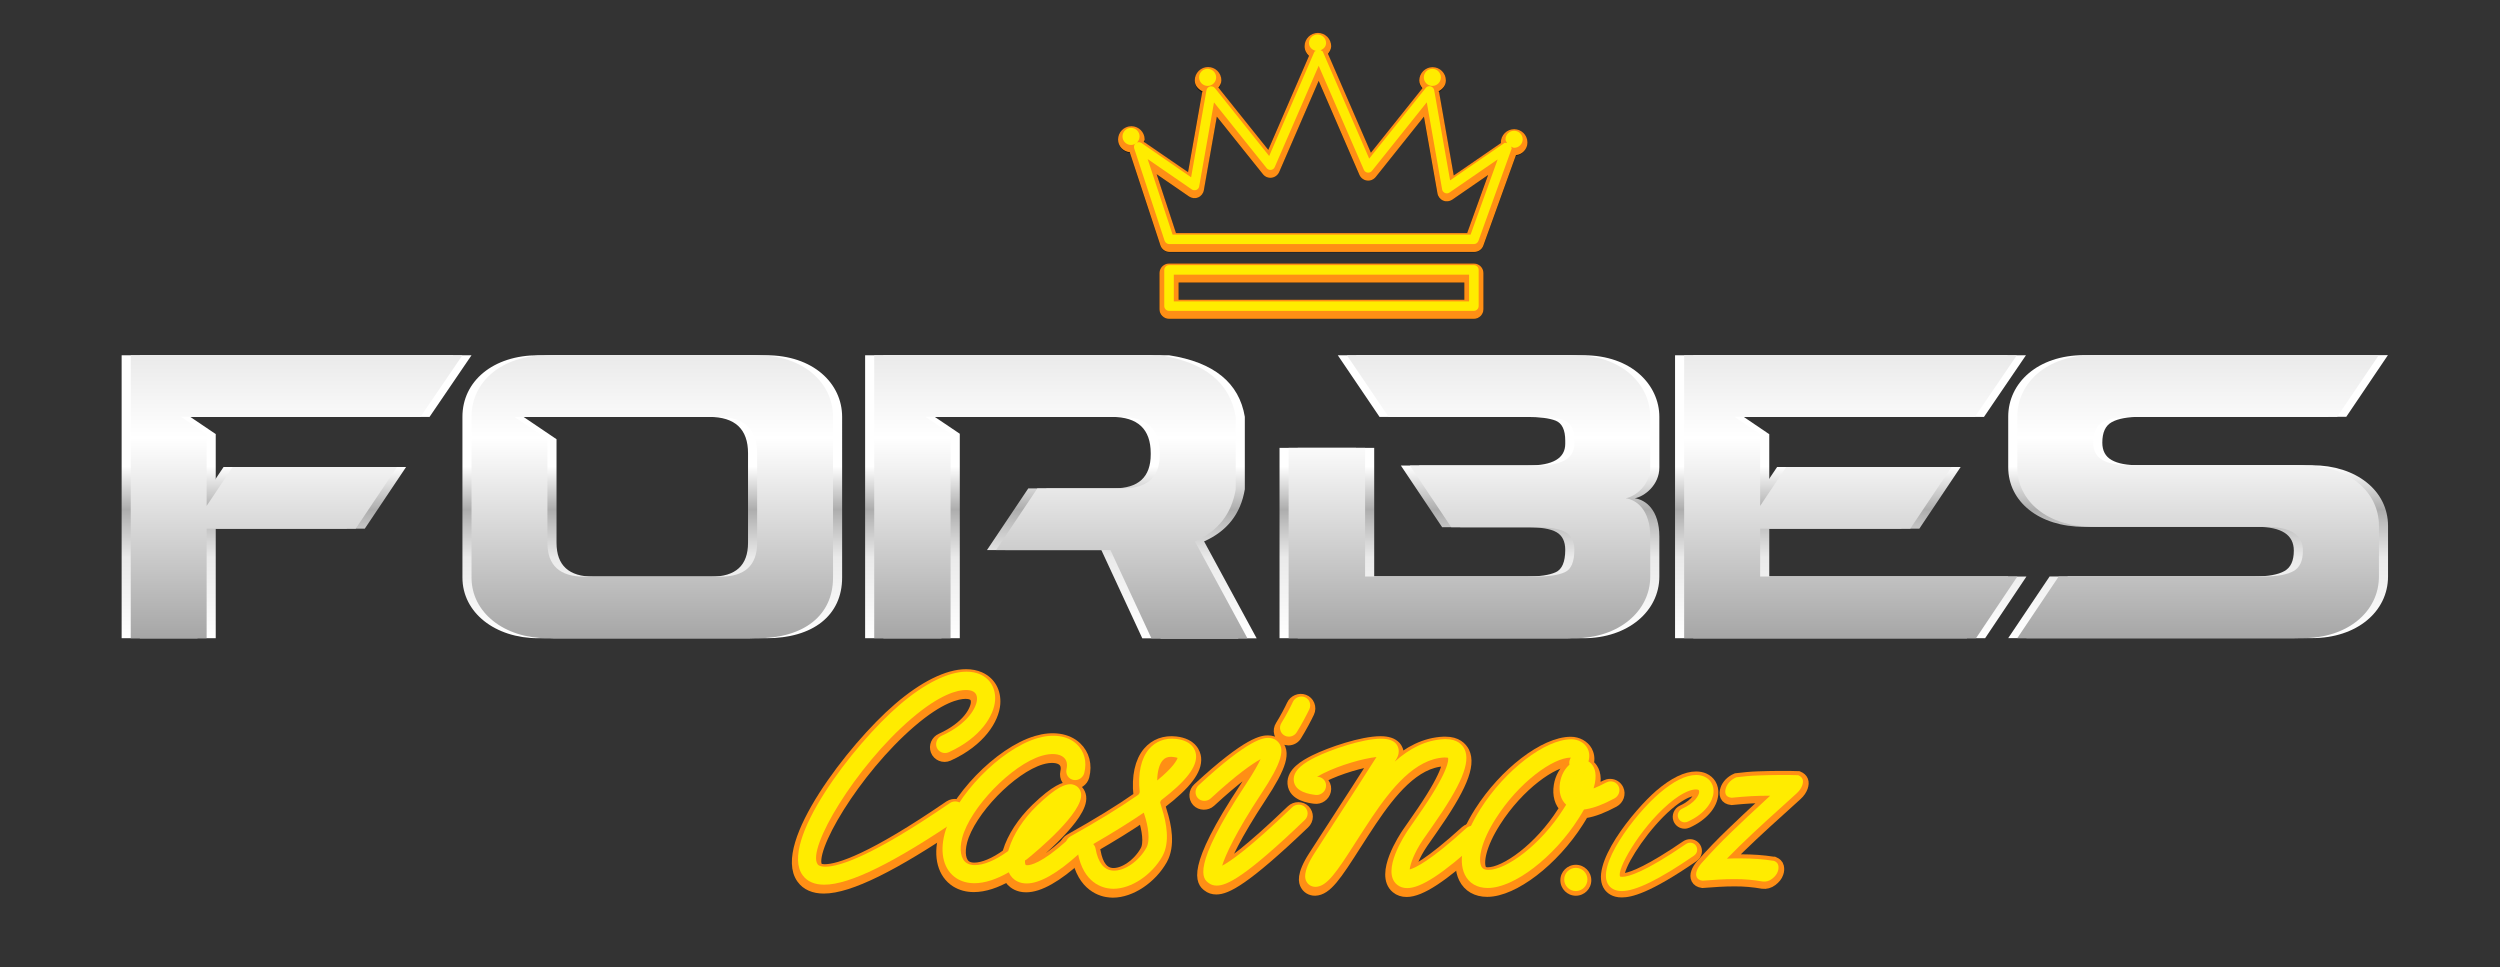 <?xml version="1.0" encoding="UTF-8"?> <svg xmlns="http://www.w3.org/2000/svg" xmlns:xlink="http://www.w3.org/1999/xlink" version="1.1" id="Layer_1" x="0px" y="0px" viewBox="0 0 219.71 85" style="enable-background:new 0 0 219.71 85;" xml:space="preserve"><rect x="0" y="0" width="219.71" height="85" fill="#333333" stroke="none"/> <style type="text/css"> .st0{fill:url(#SVGID_1_);} .st1{fill:url(#SVGID_00000036244344407333053900000017548878602676094892_);} .st2{fill:url(#SVGID_00000121271904667217772090000002456370058494000037_);} .st3{fill:url(#SVGID_00000105421162950692993330000014773819455572349838_);} .st4{fill:url(#SVGID_00000044135993414362527540000014651416699276502935_);} .st5{fill:url(#SVGID_00000036221937317685400140000007544713264360023972_);} .st6{fill:url(#SVGID_00000072262667525528530920000015062378503930702221_);} .st7{fill:url(#SVGID_00000124845998786371419360000002567997342917967007_);} .st8{fill:url(#SVGID_00000115516246065400204570000002339724665843851650_);} .st9{fill:url(#SVGID_00000163756926066336991970000000728347951325416076_);} .st10{fill:url(#SVGID_00000026885809524445112060000013841703476894060448_);} .st11{fill:url(#SVGID_00000038411575385913341470000006782908161757166479_);} .st12{fill:url(#SVGID_00000086684216707616379890000010852587272768703365_);} .st13{fill:url(#SVGID_00000094597165862873805200000004928865987911128720_);} .st14{fill:url(#SVGID_00000018930778433293400470000004970404406374351772_);} .st15{fill:url(#SVGID_00000040556216264494947180000015035046760548659586_);} .st16{fill:url(#SVGID_00000019641781519004700700000015258832300560051094_);} .st17{fill:url(#SVGID_00000057150218402282908300000001828556399355660418_);} .st18{opacity:0.5;} .st19{fill:#FF8F15;} .st20{fill:#FFEC00;} .st21{fill:#FF8F15;stroke:#FF8F15;stroke-miterlimit:10;} .st22{opacity:0.2;} .st23{fill-rule:evenodd;clip-rule:evenodd;fill:#FF8F15;stroke:#FF8F15;stroke-miterlimit:10;} .st24{fill-rule:evenodd;clip-rule:evenodd;fill:#FFEC00;} .st25{fill:#FF8F14;} </style> <g> <g> <g> <linearGradient id="SVGID_1_" gradientUnits="userSpaceOnUse" x1="129.942" y1="56.094" x2="129.942" y2="31.223"> <stop offset="0" style="stop-color:#FFFFFF"></stop> <stop offset="0.285" style="stop-color:#EAEAEA"></stop> <stop offset="0.455" style="stop-color:#ADADAD"></stop> <stop offset="0.607" style="stop-color:#FFFFFF"></stop> <stop offset="1" style="stop-color:#FFFFFF"></stop> </linearGradient> <path class="st0" d="M128.34,46.33l-3.63-5.42h11.2c2.17,0,3.25-0.64,3.25-1.91v-0.27c0-0.95-0.28-1.53-0.84-1.76 c-0.56-0.22-1.42-0.33-2.58-0.33h-12.9l-3.67-5.42h19.99c4.24,0,6.67,2.62,6.67,5.42v4.44c0,1.57-1.33,2.56-2.16,2.71 c0.95,0.13,2.16,1.02,2.16,3.37v3.51c0,3.04-2.76,5.42-6.67,5.42h-25.11V39.36h6.72v11.31h14.97c1.16,0,2.03-0.13,2.58-0.38 c0.56-0.25,0.84-0.91,0.84-1.97c0-0.74-0.26-1.26-0.77-1.55c-0.52-0.3-1.4-0.44-2.65-0.44H128.34z"></path> <linearGradient id="SVGID_00000020374438743427160120000017373721796031197861_" gradientUnits="userSpaceOnUse" x1="128.343" y1="56.094" x2="128.343" y2="31.223"> <stop offset="0" style="stop-color:#FFFFFF"></stop> <stop offset="0.285" style="stop-color:#EAEAEA"></stop> <stop offset="0.455" style="stop-color:#ADADAD"></stop> <stop offset="0.607" style="stop-color:#FFFFFF"></stop> <stop offset="1" style="stop-color:#FFFFFF"></stop> </linearGradient> <path style="fill:url(#SVGID_00000020374438743427160120000017373721796031197861_);" d="M126.74,46.33l-3.63-5.42h11.2 c2.17,0,3.25-0.64,3.25-1.91v-0.27c0-0.95-0.28-1.53-0.84-1.76c-0.56-0.22-1.42-0.33-2.58-0.33h-12.9l-3.67-5.42h19.99 c4.24,0,6.67,2.62,6.67,5.42v4.44c0,1.57-1.33,2.56-2.16,2.71c0.95,0.13,2.16,1.02,2.16,3.37v3.51c0,3.04-2.76,5.42-6.67,5.42 h-25.11V39.36h6.72v11.31h14.97c1.17,0,2.03-0.13,2.58-0.38c0.56-0.25,0.84-0.91,0.84-1.97c0-0.74-0.26-1.26-0.77-1.55 c-0.52-0.3-1.4-0.44-2.65-0.44H126.74z"></path> <linearGradient id="SVGID_00000171703151558665607610000009123258144924482207_" gradientUnits="userSpaceOnUse" x1="129.143" y1="56.094" x2="129.143" y2="31.223"> <stop offset="0" style="stop-color:#A6A6A6"></stop> <stop offset="0.709" style="stop-color:#FFFFFF"></stop> <stop offset="1" style="stop-color:#EAEAEA"></stop> </linearGradient> <path style="fill:url(#SVGID_00000171703151558665607610000009123258144924482207_);" d="M127.54,46.33l-3.63-5.42h11.2 c2.17,0,3.25-0.64,3.25-1.91v-0.27c0-0.95-0.28-1.53-0.84-1.76c-0.56-0.22-1.42-0.33-2.58-0.33h-12.9l-3.67-5.42h19.99 c4.24,0,6.67,2.62,6.67,5.42v4.44c0,1.57-1.33,2.56-2.16,2.71c0.95,0.13,2.16,1.02,2.16,3.37v3.51c0,3.04-2.76,5.42-6.67,5.42 h-25.11V39.36h6.72v11.31h14.97c1.16,0,2.03-0.13,2.58-0.38c0.56-0.25,0.84-0.91,0.84-1.97c0-0.74-0.26-1.26-0.77-1.55 c-0.52-0.3-1.4-0.44-2.65-0.44H127.54z"></path> </g> <g> <linearGradient id="SVGID_00000084531990202241881100000003178819581098869120_" gradientUnits="userSpaceOnUse" x1="163.451" y1="56.094" x2="163.451" y2="31.223"> <stop offset="0" style="stop-color:#FFFFFF"></stop> <stop offset="0.285" style="stop-color:#EAEAEA"></stop> <stop offset="0.455" style="stop-color:#ADADAD"></stop> <stop offset="0.607" style="stop-color:#FFFFFF"></stop> <stop offset="1" style="stop-color:#FFFFFF"></stop> </linearGradient> <polygon style="fill:url(#SVGID_00000084531990202241881100000003178819581098869120_);" points="155.49,50.67 155.49,46.46 168.68,46.46 172.31,41.04 157.78,41.04 155.49,44.46 155.49,38.16 153.23,36.63 155.49,36.64 155.49,36.64 174.36,36.64 178.05,31.22 148.81,31.22 148.81,56.09 174.46,56.09 178.09,50.67 "></polygon> <linearGradient id="SVGID_00000119804529768369289210000015324134400557275288_" gradientUnits="userSpaceOnUse" x1="161.851" y1="56.094" x2="161.851" y2="31.223"> <stop offset="0" style="stop-color:#FFFFFF"></stop> <stop offset="0.285" style="stop-color:#EAEAEA"></stop> <stop offset="0.455" style="stop-color:#ADADAD"></stop> <stop offset="0.607" style="stop-color:#FFFFFF"></stop> <stop offset="1" style="stop-color:#FFFFFF"></stop> </linearGradient> <polygon style="fill:url(#SVGID_00000119804529768369289210000015324134400557275288_);" points="153.89,50.67 153.89,46.46 167.08,46.46 170.71,41.04 156.18,41.04 153.89,44.46 153.89,38.16 151.63,36.63 153.89,36.64 153.89,36.64 172.76,36.64 176.45,31.22 147.21,31.22 147.21,56.09 172.86,56.09 176.49,50.67 "></polygon> <linearGradient id="SVGID_00000096764505763855346100000003228555885365614243_" gradientUnits="userSpaceOnUse" x1="162.651" y1="56.094" x2="162.651" y2="31.223"> <stop offset="0" style="stop-color:#A6A6A6"></stop> <stop offset="0.709" style="stop-color:#FFFFFF"></stop> <stop offset="1" style="stop-color:#EAEAEA"></stop> </linearGradient> <polygon style="fill:url(#SVGID_00000096764505763855346100000003228555885365614243_);" points="154.69,50.67 154.69,46.46 167.88,46.46 171.51,41.04 156.98,41.04 154.69,44.46 154.69,38.16 152.43,36.63 154.69,36.64 154.69,36.64 173.56,36.64 177.25,31.22 148.01,31.22 148.01,56.09 173.66,56.09 177.29,50.67 "></polygon> </g> <g> <linearGradient id="SVGID_00000126325929622563677570000004731948773324618375_" gradientUnits="userSpaceOnUse" x1="26.862" y1="56.094" x2="26.862" y2="31.223"> <stop offset="0" style="stop-color:#FFFFFF"></stop> <stop offset="0.285" style="stop-color:#EAEAEA"></stop> <stop offset="0.455" style="stop-color:#ADADAD"></stop> <stop offset="0.607" style="stop-color:#FFFFFF"></stop> <stop offset="1" style="stop-color:#FFFFFF"></stop> </linearGradient> <polygon style="fill:url(#SVGID_00000126325929622563677570000004731948773324618375_);" points="41.44,31.22 12.29,31.22 12.29,56.09 18.96,56.09 18.96,46.46 32.06,46.46 35.69,41.04 21.25,41.04 18.96,44.46 18.96,38.15 16.71,36.63 18.96,36.64 18.96,36.64 37.75,36.64 "></polygon> <linearGradient id="SVGID_00000137835254379070881110000010611559572593774516_" gradientUnits="userSpaceOnUse" x1="25.262" y1="56.094" x2="25.262" y2="31.223"> <stop offset="0" style="stop-color:#FFFFFF"></stop> <stop offset="0.285" style="stop-color:#EAEAEA"></stop> <stop offset="0.455" style="stop-color:#ADADAD"></stop> <stop offset="0.607" style="stop-color:#FFFFFF"></stop> <stop offset="1" style="stop-color:#FFFFFF"></stop> </linearGradient> <polygon style="fill:url(#SVGID_00000137835254379070881110000010611559572593774516_);" points="39.84,31.22 10.69,31.22 10.69,56.09 17.36,56.09 17.36,46.46 30.46,46.46 34.09,41.04 19.65,41.04 17.36,44.46 17.36,38.15 15.11,36.63 17.36,36.64 17.36,36.64 36.15,36.64 "></polygon> <linearGradient id="SVGID_00000051363770110401493050000010823743022872816768_" gradientUnits="userSpaceOnUse" x1="26.062" y1="56.094" x2="26.062" y2="31.223"> <stop offset="0" style="stop-color:#A6A6A6"></stop> <stop offset="0.709" style="stop-color:#FFFFFF"></stop> <stop offset="1" style="stop-color:#EAEAEA"></stop> </linearGradient> <polygon style="fill:url(#SVGID_00000051363770110401493050000010823743022872816768_);" points="40.64,31.22 11.49,31.22 11.49,56.09 18.16,56.09 18.16,46.46 31.26,46.46 34.89,41.04 20.45,41.04 18.16,44.46 18.16,38.15 15.91,36.63 18.16,36.64 18.16,36.64 36.95,36.64 "></polygon> </g> <g> <linearGradient id="SVGID_00000019640909637041489190000005579639547162114742_" gradientUnits="userSpaceOnUse" x1="193.978" y1="56.089" x2="193.978" y2="31.217"> <stop offset="0" style="stop-color:#FFFFFF"></stop> <stop offset="0.285" style="stop-color:#EAEAEA"></stop> <stop offset="0.455" style="stop-color:#ADADAD"></stop> <stop offset="0.607" style="stop-color:#FFFFFF"></stop> <stop offset="1" style="stop-color:#FFFFFF"></stop> </linearGradient> <path style="fill:url(#SVGID_00000019640909637041489190000005579639547162114742_);" d="M206.2,36.63h-18.02 c-1.17,0-2.03,0.16-2.59,0.47c-0.56,0.31-0.83,0.91-0.83,1.8c0,0.71,0.27,1.22,0.82,1.53c0.54,0.31,1.35,0.46,2.44,0.46h15.18 c3.87,0,6.67,2.23,6.67,5.33v4.44c0,3.11-2.77,5.42-6.67,5.42h-25.11l3.64-5.42h18.05c1.17,0,2.03-0.16,2.58-0.47 c0.56-0.31,0.83-0.91,0.83-1.8c0-1.39-1.08-2.09-3.25-2.09h-15.18c-3.95,0-6.67-2.2-6.67-5.24v-4.44c0-2.98,2.6-5.41,6.67-5.41 h25.1L206.2,36.63z"></path> <linearGradient id="SVGID_00000063628792382990825190000017562060112292688028_" gradientUnits="userSpaceOnUse" x1="192.379" y1="56.089" x2="192.379" y2="31.217"> <stop offset="0" style="stop-color:#FFFFFF"></stop> <stop offset="0.285" style="stop-color:#EAEAEA"></stop> <stop offset="0.455" style="stop-color:#ADADAD"></stop> <stop offset="0.607" style="stop-color:#FFFFFF"></stop> <stop offset="1" style="stop-color:#FFFFFF"></stop> </linearGradient> <path style="fill:url(#SVGID_00000063628792382990825190000017562060112292688028_);" d="M204.6,36.63h-18.02 c-1.16,0-2.03,0.16-2.59,0.47c-0.56,0.31-0.83,0.91-0.83,1.8c0,0.71,0.27,1.22,0.82,1.53c0.54,0.31,1.35,0.46,2.44,0.46h15.18 c3.87,0,6.67,2.23,6.67,5.33v4.44c0,3.11-2.77,5.42-6.67,5.42h-25.11l3.64-5.42h18.05c1.16,0,2.03-0.16,2.58-0.47 c0.56-0.31,0.83-0.91,0.83-1.8c0-1.39-1.08-2.09-3.25-2.09h-15.18c-3.95,0-6.67-2.2-6.67-5.24v-4.44c0-2.98,2.6-5.41,6.67-5.41 h25.11L204.6,36.63z"></path> <linearGradient id="SVGID_00000009556656132442986260000006345577957649057683_" gradientUnits="userSpaceOnUse" x1="193.178" y1="56.089" x2="193.178" y2="31.217"> <stop offset="0" style="stop-color:#A6A6A6"></stop> <stop offset="0.709" style="stop-color:#FFFFFF"></stop> <stop offset="1" style="stop-color:#EAEAEA"></stop> </linearGradient> <path style="fill:url(#SVGID_00000009556656132442986260000006345577957649057683_);" d="M205.4,36.63h-18.02 c-1.16,0-2.03,0.16-2.59,0.47c-0.56,0.31-0.83,0.91-0.83,1.8c0,0.71,0.27,1.22,0.82,1.53c0.54,0.31,1.35,0.46,2.44,0.46h15.18 c3.87,0,6.67,2.23,6.67,5.33v4.44c0,3.11-2.77,5.42-6.67,5.42h-25.11l3.64-5.42h18.05c1.16,0,2.03-0.16,2.58-0.47 c0.56-0.31,0.83-0.91,0.83-1.8c0-1.39-1.09-2.09-3.25-2.09h-15.18c-3.95,0-6.67-2.2-6.67-5.24v-4.44c0-2.98,2.6-5.41,6.67-5.41 h25.1L205.4,36.63z"></path> </g> <g> <linearGradient id="SVGID_00000047035218959718524320000013318537150499730062_" gradientUnits="userSpaceOnUse" x1="58.123" y1="56.094" x2="58.123" y2="31.223"> <stop offset="0" style="stop-color:#FFFFFF"></stop> <stop offset="0.285" style="stop-color:#EAEAEA"></stop> <stop offset="0.455" style="stop-color:#ADADAD"></stop> <stop offset="0.607" style="stop-color:#FFFFFF"></stop> <stop offset="1" style="stop-color:#FFFFFF"></stop> </linearGradient> <path style="fill:url(#SVGID_00000047035218959718524320000013318537150499730062_);" d="M67.34,31.22H48.91 c-3.98,0-6.67,2.28-6.67,5.41v14.13c0,3.08,2.87,5.33,6.67,5.33h18.43c4.1,0,6.67-1.99,6.67-5.33V36.64 C74.01,33.67,71.44,31.22,67.34,31.22z M67.34,47.7c0,1.99-1.08,2.98-3.25,2.98H52.16c-2.17,0-3.25-0.99-3.25-2.98v-9.1 l-2.9-1.96l3.29,0.01c0.09,0,0.17-0.01,0.28-0.01h14.34c2.28,0,3.42,1.07,3.42,3.2V47.7z"></path> <linearGradient id="SVGID_00000046303241101899056020000017446067736475504818_" gradientUnits="userSpaceOnUse" x1="56.524" y1="56.094" x2="56.524" y2="31.223"> <stop offset="0" style="stop-color:#FFFFFF"></stop> <stop offset="0.285" style="stop-color:#EAEAEA"></stop> <stop offset="0.455" style="stop-color:#ADADAD"></stop> <stop offset="0.607" style="stop-color:#FFFFFF"></stop> <stop offset="1" style="stop-color:#FFFFFF"></stop> </linearGradient> <path style="fill:url(#SVGID_00000046303241101899056020000017446067736475504818_);" d="M65.74,31.22H47.31 c-3.98,0-6.67,2.28-6.67,5.41v14.13c0,3.08,2.87,5.33,6.67,5.33h18.43c4.1,0,6.67-1.99,6.67-5.33V36.64 C72.41,33.67,69.84,31.22,65.74,31.22z M65.74,47.7c0,1.99-1.08,2.98-3.25,2.98H50.56c-2.17,0-3.25-0.99-3.25-2.98v-9.1 l-2.9-1.96l3.29,0.01c0.09,0,0.17-0.01,0.28-0.01h14.34c2.28,0,3.42,1.07,3.42,3.2V47.7z"></path> <linearGradient id="SVGID_00000002365455078445681000000011216163473849254578_" gradientUnits="userSpaceOnUse" x1="57.324" y1="56.094" x2="57.324" y2="31.223"> <stop offset="0" style="stop-color:#A6A6A6"></stop> <stop offset="0.709" style="stop-color:#FFFFFF"></stop> <stop offset="1" style="stop-color:#EAEAEA"></stop> </linearGradient> <path style="fill:url(#SVGID_00000002365455078445681000000011216163473849254578_);" d="M66.54,31.22H48.11 c-3.97,0-6.67,2.28-6.67,5.41v14.13c0,3.08,2.87,5.33,6.67,5.33h18.43c4.1,0,6.67-1.99,6.67-5.33V36.64 C73.21,33.67,70.64,31.22,66.54,31.22z M66.54,47.7c0,1.99-1.08,2.98-3.25,2.98H51.36c-2.17,0-3.25-0.99-3.25-2.98v-9.1 l-2.9-1.96l3.29,0.01c0.09,0,0.17-0.01,0.28-0.01h14.34c2.28,0,3.42,1.07,3.42,3.2V47.7z"></path> </g> <g> <linearGradient id="SVGID_00000158730778514656896950000016809574500164695694_" gradientUnits="userSpaceOnUse" x1="94.032" y1="56.089" x2="94.032" y2="31.217"> <stop offset="0" style="stop-color:#FFFFFF"></stop> <stop offset="0.285" style="stop-color:#EAEAEA"></stop> <stop offset="0.455" style="stop-color:#ADADAD"></stop> <stop offset="0.607" style="stop-color:#FFFFFF"></stop> <stop offset="1" style="stop-color:#FFFFFF"></stop> </linearGradient> <path style="fill:url(#SVGID_00000158730778514656896950000016809574500164695694_);" d="M109.4,43v-6.37 c-0.5-2.99-2.72-4.8-6.67-5.41H77.63v24.87h6.72V38.12l-2.21-1.49l2.21,0.01v0h14.97c2.28,0,3.42,1.07,3.42,3.2v0.1 c0,1.99-1.08,2.98-3.25,2.98h-7.51l-3.63,5.42h10.05l3.6,7.76h8.44l-4.62-8.52C107.84,46.68,109.04,45.16,109.4,43z"></path> <linearGradient id="SVGID_00000166655115154873232620000006297693877967295122_" gradientUnits="userSpaceOnUse" x1="92.432" y1="56.089" x2="92.432" y2="31.217"> <stop offset="0" style="stop-color:#FFFFFF"></stop> <stop offset="0.285" style="stop-color:#EAEAEA"></stop> <stop offset="0.455" style="stop-color:#ADADAD"></stop> <stop offset="0.607" style="stop-color:#FFFFFF"></stop> <stop offset="1" style="stop-color:#FFFFFF"></stop> </linearGradient> <path style="fill:url(#SVGID_00000166655115154873232620000006297693877967295122_);" d="M107.8,43v-6.37 c-0.5-2.99-2.72-4.8-6.67-5.41h-25.1v24.87h6.71V38.12l-2.21-1.49l2.21,0.01v0h14.97c2.28,0,3.42,1.07,3.42,3.2v0.1 c0,1.99-1.08,2.98-3.25,2.98h-7.51l-3.63,5.42h10.05l3.6,7.76h8.44l-4.62-8.52C106.24,46.68,107.44,45.16,107.8,43z"></path> <linearGradient id="SVGID_00000048494837474007212130000014697560284059984794_" gradientUnits="userSpaceOnUse" x1="93.232" y1="56.089" x2="93.232" y2="31.217"> <stop offset="0" style="stop-color:#A6A6A6"></stop> <stop offset="0.709" style="stop-color:#FFFFFF"></stop> <stop offset="1" style="stop-color:#EAEAEA"></stop> </linearGradient> <path style="fill:url(#SVGID_00000048494837474007212130000014697560284059984794_);" d="M108.6,43v-6.37 c-0.5-2.99-2.72-4.8-6.67-5.41h-25.1v24.87h6.71V38.12l-2.21-1.49l2.21,0.01v0h14.97c2.28,0,3.42,1.07,3.42,3.2v0.1 c0,1.99-1.08,2.98-3.25,2.98h-7.51l-3.63,5.42h10.05l3.6,7.76h8.44l-4.62-8.52C107.04,46.68,108.24,45.16,108.6,43z"></path> </g> </g> <g id="_x39__1_"> <g> <path class="st18" d="M128.69,26.34h-25.11v-1.51h25.11V26.34z M129.53,23.16h-26.79c-0.46,0-0.84,0.38-0.84,0.84v3.18 c0,0.46,0.38,0.84,0.84,0.84h26.79c0.46,0,0.84-0.38,0.84-0.84V24C130.37,23.54,130,23.16,129.53,23.16z M134.24,12.52 c0-0.65-0.53-1.17-1.17-1.17s-1.17,0.53-1.17,1.17c0,0.02,0,0.03,0,0.05l-4.15,2.86l-1.28-7.29c0-0.01-0.01-0.03-0.01-0.04 c0.36-0.2,0.6-0.58,0.6-1.02c0-0.65-0.53-1.17-1.17-1.17s-1.17,0.53-1.17,1.17c0,0.27,0.1,0.52,0.25,0.72l-4.5,5.63l-3.75-8.64 c0.16-0.2,0.26-0.45,0.26-0.72c0-0.65-0.53-1.17-1.17-1.17c-0.65,0-1.17,0.53-1.17,1.17c0,0.34,0.15,0.65,0.39,0.87l-3.58,8.25 l-4.34-5.42c0,0,0,0,0,0c0.14-0.19,0.22-0.43,0.22-0.68c0-0.65-0.53-1.17-1.17-1.17s-1.17,0.53-1.17,1.17 c0,0.46,0.27,0.85,0.65,1.05c0,0,0,0.01,0,0.01l-1.24,7.01l-3.83-2.63c0,0,0,0,0,0c0.02-0.08,0.03-0.16,0.03-0.24 c0-0.65-0.53-1.17-1.17-1.17c-0.65,0-1.17,0.53-1.17,1.17c0,0.6,0.46,1.1,1.04,1.16c0,0.01,0.01,0.02,0.01,0.04l2.67,8.11 c0.11,0.34,0.43,0.58,0.8,0.58h26.79c0.35,0,0.67-0.22,0.79-0.55l2.85-7.92C133.77,13.63,134.24,13.13,134.24,12.52z M128.94,20.48h-25.6l-1.7-5.17l2.85,1.96c0.24,0.16,0.54,0.19,0.8,0.08c0.26-0.11,0.45-0.35,0.5-0.63l1.14-6.47l4.05,5.06 c0.18,0.23,0.48,0.35,0.77,0.31c0.29-0.04,0.54-0.23,0.66-0.5l3.47-8.01l3.58,8.26c0.12,0.27,0.37,0.46,0.66,0.5 c0.29,0.04,0.58-0.08,0.77-0.31l4.24-5.31l1.19,6.75c0.05,0.28,0.24,0.52,0.5,0.63c0.26,0.11,0.56,0.08,0.8-0.08l3.15-2.17 L128.94,20.48z"></path> </g> <g> <path class="st19" d="M134.24,12.52c0-0.65-0.53-1.17-1.17-1.17c-0.65,0-1.17,0.53-1.17,1.17c0,0.02,0.02,0.02,0.02,0.04 l-4.16,2.86l-1.28-7.29c-0.01-0.04-0.04-0.07-0.05-0.11c0.36-0.2,0.64-0.51,0.64-0.95c0-0.65-0.53-1.17-1.17-1.17 s-1.17,0.53-1.17,1.17c0,0.27,0.13,0.48,0.28,0.68c0,0,0,0,0,0l-4.53,5.67l-3.77-8.69c0.15-0.2,0.28-0.41,0.28-0.67 c0-0.65-0.53-1.17-1.17-1.17c-0.65,0-1.17,0.53-1.17,1.17c0,0.34,0.16,0.64,0.39,0.85l-3.58,8.26l-4.34-5.42 c-0.01-0.02-0.04-0.02-0.05-0.04c0.14-0.19,0.27-0.39,0.27-0.65c0-0.65-0.53-1.17-1.17-1.17c-0.65,0-1.17,0.53-1.17,1.17 c0,0.46,0.31,0.78,0.69,0.97c-0.01,0.03-0.04,0.05-0.04,0.09l-1.24,7.01l-3.83-2.63c-0.02-0.01-0.05-0.01-0.07-0.02 c0.02-0.08,0.09-0.14,0.09-0.22c0-0.65-0.53-1.17-1.17-1.17c-0.65,0-1.17,0.53-1.17,1.17c0,0.6,0.47,1.06,1.05,1.12 c0.01,0.02-0.01,0.05,0,0.07l2.67,8.11c0.11,0.34,0.44,0.58,0.8,0.58h26.79c0.35,0,0.67-0.22,0.79-0.55l2.87-7.96 C133.77,13.58,134.24,13.12,134.24,12.52z M128.94,20.48h-25.59l-1.7-5.17l2.85,1.96c0.24,0.16,0.54,0.19,0.8,0.08 c0.26-0.11,0.45-0.35,0.5-0.63l1.14-6.47l4.05,5.06c0.18,0.23,0.47,0.35,0.77,0.31c0.29-0.04,0.54-0.23,0.66-0.5l3.47-8.01 l3.58,8.26c0.12,0.27,0.37,0.46,0.66,0.5c0.29,0.04,0.58-0.08,0.77-0.31l4.24-5.31l1.19,6.75c0.05,0.28,0.24,0.52,0.5,0.63 c0.26,0.11,0.56,0.08,0.8-0.08l3.15-2.17L128.94,20.48z M129.53,23.16h-26.79c-0.46,0-0.84,0.38-0.84,0.84v3.18 c0,0.46,0.38,0.84,0.84,0.84h26.79c0.46,0,0.84-0.38,0.84-0.84V24C130.37,23.54,130,23.16,129.53,23.16z M128.69,26.34h-25.11 v-1.51h25.11V26.34z"></path> <path class="st20" d="M125.13,6.8c0-0.42,0.34-0.75,0.75-0.75c0.42,0,0.75,0.34,0.75,0.75c0,0.42-0.34,0.75-0.75,0.75 C125.47,7.55,125.13,7.21,125.13,6.8z M106.13,7.55c0.42,0,0.75-0.34,0.75-0.75c0-0.42-0.34-0.75-0.75-0.75 c-0.42,0-0.75,0.34-0.75,0.75C105.38,7.21,105.72,7.55,106.13,7.55z M133.82,12.24c0,0.42-0.34,0.75-0.75,0.75 c-0.11,0-0.18-0.07-0.27-0.11c0.01,0.07,0.08,0.12,0.05,0.18l-2.92,8.11c-0.06,0.17-0.22,0.28-0.39,0.28h-26.79 c-0.18,0-0.34-0.12-0.4-0.29l-2.67-8.11c-0.06-0.17,0-0.36,0.15-0.47s0.34-0.11,0.49-0.01l4.36,3.01l1.35-7.65 c0.03-0.16,0.15-0.29,0.31-0.33c0.16-0.04,0.33,0.02,0.43,0.14l4.77,5.97l3.97-9.15c0.02-0.05,0.09-0.05,0.13-0.09 c-0.33-0.08-0.6-0.33-0.6-0.69c0-0.42,0.34-0.75,0.75-0.75c0.42,0,0.75,0.34,0.75,0.75c0,0.31-0.21,0.52-0.48,0.64 c0.07,0.04,0.17,0.05,0.2,0.13l4.07,9.39l4.97-6.21c0.1-0.13,0.27-0.19,0.43-0.14c0.16,0.04,0.28,0.17,0.31,0.33l1.4,7.93 l4.77-3.28c0.07-0.05,0.15,0.01,0.24,0.01c-0.06-0.11-0.14-0.21-0.14-0.34c0-0.42,0.34-0.75,0.75-0.75 C133.48,11.49,133.82,11.83,133.82,12.24z M131.62,14.01l-4.23,2.91c-0.12,0.08-0.27,0.1-0.4,0.04 c-0.13-0.06-0.23-0.17-0.25-0.31l-1.35-7.66l-4.82,6.03c-0.09,0.11-0.24,0.17-0.38,0.15c-0.15-0.02-0.27-0.11-0.33-0.25 l-3.97-9.14l-3.86,8.9c-0.06,0.14-0.18,0.23-0.33,0.25c-0.14,0.02-0.29-0.04-0.38-0.15l-4.63-5.78l-1.3,7.38 c-0.02,0.14-0.12,0.26-0.25,0.31c-0.13,0.05-0.28,0.04-0.4-0.04l-3.88-2.67l2.19,6.64h26.19L131.62,14.01z M100.15,11.99 c0-0.42-0.34-0.75-0.75-0.75c-0.42,0-0.75,0.34-0.75,0.75c0,0.42,0.34,0.75,0.75,0.75C99.81,12.74,100.15,12.4,100.15,11.99z M129.95,23.72v3.18c0,0.23-0.19,0.42-0.42,0.42h-26.79c-0.23,0-0.42-0.19-0.42-0.42v-3.18c0-0.23,0.19-0.42,0.42-0.42h26.79 C129.77,23.3,129.95,23.49,129.95,23.72z M129.11,24.14h-25.95v2.35h25.95V24.14z"></path> </g> </g> </g> <g> <g> <g> <g> <g> <path class="st21" d="M97.8,78.39c-0.07,0-0.15,0-0.22-0.01c-0.71-0.05-2.41-0.46-2.91-3.16c-0.37,0.14-0.81-0.03-0.98-0.38 c-0.19-0.38-0.03-0.85,0.35-1.06c2.41-1.35,4.4-2.57,5.94-3.65c0.07-0.05,0.14-0.2,0.13-0.27c-0.17-1.6,0.12-2.93,0.82-3.75 c0.59-0.69,1.43-1,2.4-0.89c1.44,0.17,1.69,1.03,1.73,1.39c0.11,1.04-0.85,2.3-3.04,3.98c-0.06,0.05-0.11,0.17-0.11,0.22 c0.05,0.18,0.1,0.36,0.16,0.55c0.39,1.22,0.72,2.93,0.04,4.16C101.18,77.18,99.37,78.39,97.8,78.39z M96.03,74.45 c0.1,0.11,0.17,0.24,0.2,0.39c0.22,1.23,0.73,1.88,1.51,1.94c1.01,0.08,2.3-0.82,2.96-2.01c0.36-0.65,0.15-1.92-0.17-2.89 c-0.02-0.06-0.04-0.13-0.06-0.19C99.24,72.54,97.75,73.46,96.03,74.45z M102.88,66.78c-0.33,0-0.57,0.1-0.76,0.33 c-0.29,0.34-0.46,0.98-0.47,1.75c1.44-1.18,1.73-1.79,1.79-1.98c-0.06-0.03-0.18-0.06-0.36-0.08 C103.02,66.79,102.95,66.78,102.88,66.78z"></path> </g> </g> </g> </g> <g> <g> <g> <g> <path class="st21" d="M85.59,77.9c-0.59,0-1.11-0.14-1.56-0.42c-1.12-0.71-1.52-2.18-1.06-3.93c0.86-3.27,4.88-7.43,8.13-8.39 c1.4-0.42,2.69-0.23,3.48,0.52c0.67,0.63,0.91,1.55,0.66,2.53c-0.1,0.4-0.5,0.68-0.91,0.62c-0.22-0.03-0.42-0.15-0.54-0.33 c-0.12-0.18-0.16-0.41-0.11-0.63c0.1-0.42,0.02-0.78-0.23-1.01c-0.37-0.35-1.11-0.41-1.95-0.16c-2.63,0.78-6.29,4.56-6.99,7.22 c-0.27,1.04-0.12,1.88,0.4,2.21c0.19,0.12,0.43,0.18,0.72,0.18c0.77,0,1.79-0.42,2.87-1.2c0.02-0.01,0.03-0.02,0.05-0.03 c0.02-0.05,0.04-0.12,0.07-0.21c0.38-1.26,1.27-2.63,2.46-3.78c1.76-1.7,2.52-1.89,2.93-1.89c0.1,0,0.19,0.01,0.27,0.04 c0.37,0.1,0.63,0.4,0.68,0.79c0.22,1.64-3.93,5.09-4.76,5.76c-0.05,0.04-0.11,0.08-0.17,0.11c-0.01,0.23,0.03,0.36,0.07,0.4 c0,0,0.03,0.02,0.14,0.02c0.25,0,1.25-0.16,3.47-2.16c0.32-0.29,0.85-0.27,1.13,0.04c0.29,0.32,0.25,0.83-0.08,1.13 c-1.9,1.72-3.44,2.59-4.58,2.59c-0.66,0-1.05-0.28-1.27-0.51c-0.13-0.14-0.23-0.29-0.31-0.47 C87.53,77.56,86.49,77.9,85.59,77.9z"></path> </g> </g> </g> </g> <g> <g> <g> <g> <path class="st21" d="M72.4,78.03c-0.86,0-1.5-0.28-1.9-0.83c-2.1-2.87,4.39-11.43,8.49-14.95c2.21-1.9,4.31-2.94,5.91-2.94 c0.44,0,0.84,0.08,1.19,0.23c0.91,0.4,1.4,1.26,1.32,2.32c-0.1,1.28-1.23,3.24-4.07,4.53c-0.42,0.19-0.91-0.02-1.06-0.43 c-0.15-0.4,0.05-0.85,0.44-1.02c2.33-1.06,3.04-2.48,3.1-3.15c0.03-0.38-0.1-0.64-0.4-0.77c-0.08-0.04-0.27-0.1-0.57-0.1 c-0.7,0-2.25,0.33-4.82,2.54c-4.89,4.2-9.2,11.42-8.21,12.78c0.13,0.18,0.48,0.21,0.67,0.21c1.27,0,4.2-0.97,10.96-5.6 c0.37-0.25,0.89-0.15,1.12,0.21c0.23,0.36,0.12,0.85-0.24,1.1C78.52,76.1,74.62,78.03,72.4,78.03z"></path> </g> </g> </g> </g> <g> <g> <g> <g> <path class="st21" d="M106.89,78.11c-0.28,0-0.53-0.08-0.74-0.25c-0.44-0.34-1.59-1.26,3.31-8.67 c0.71-1.07,1.08-1.76,1.28-2.19c-0.7,0.39-2.05,1.3-4.38,3.45c-0.31,0.29-0.85,0.28-1.13-0.03c-0.29-0.32-0.26-0.82,0.07-1.13 c4.5-4.16,5.73-4.16,6.14-4.16c0.28,0,0.52,0.08,0.72,0.24c0.82,0.66,0.45,1.93-1.36,4.67c-2.23,3.38-3.17,5.44-3.43,6.32 c0.67-0.35,2.34-1.47,6.16-5.14c0.31-0.3,0.84-0.3,1.13,0c0.14,0.15,0.22,0.35,0.22,0.55c0,0.22-0.1,0.43-0.26,0.58 C109.32,77.42,107.74,78.11,106.89,78.11z"></path> </g> </g> </g> <g> <g> <g> <path class="st21" d="M113.22,65.01c-0.13,0-0.26-0.03-0.38-0.1c-0.19-0.1-0.32-0.27-0.37-0.48c-0.06-0.21-0.02-0.44,0.1-0.63 c0.37-0.59,0.84-1.48,1-1.84c0.17-0.38,0.64-0.58,1.03-0.43c0.2,0.07,0.36,0.23,0.44,0.43c0.08,0.2,0.08,0.44-0.02,0.64 c-0.21,0.45-0.71,1.39-1.1,2.01C113.78,64.86,113.51,65.01,113.22,65.01z"></path> </g> </g> </g> </g> <g> <g> <g> <g> <path class="st21" d="M130.7,78.32c-0.93,0-1.64-0.41-2.01-1.16c-0.64-1.3-0.14-3.41,1.37-5.79c2.18-3.43,5.69-6.12,7.99-6.12 c0.59,0,1.14,0.3,1.4,0.77c0.12,0.22,0.26,0.62,0.1,1.18c0.1,0.06,0.19,0.13,0.27,0.22c0.29,0.33,0.54,0.96,0.18,2.15 c0.33-0.13,0.7-0.3,1.11-0.52c0.12-0.06,0.25-0.1,0.39-0.1c0.31,0,0.57,0.17,0.7,0.44c0.18,0.38,0.02,0.85-0.37,1.06 c-0.97,0.52-1.78,0.83-2.46,0.94l-0.18,0.03c-0.01,0-0.02,0-0.03,0c-0.14,0.25-0.3,0.51-0.47,0.78 C136.51,75.63,133,78.32,130.7,78.32z M138,66.85c-1.54,0-4.56,2.15-6.59,5.35c-1.31,2.05-1.58,3.6-1.27,4.22 c0.05,0.09,0.15,0.3,0.62,0.3c1.54,0,4.56-2.15,6.59-5.35c0.08-0.13,0.16-0.26,0.24-0.38c-0.47-0.43-0.67-1.12-0.54-1.94 c0.12-0.73,0.46-1.25,0.83-1.58c-0.04-0.18-0.01-0.37,0.08-0.54C137.98,66.91,137.99,66.88,138,66.85z"></path> </g> </g> <g class="st22"> <path class="st23" d="M138.77,68.11c-0.26,0.1-0.58,0.47-0.68,1.07c-0.05,0.3-0.08,0.83,0.29,1.08c0.03,0.02,0.07,0.04,0.1,0.06 c0.06,0.03,0.11,0.02,0.12-0.01c0-0.02,0.01-0.03,0.02-0.05c0.59-1.23,0.59-1.9,0.4-2.1c-0.02-0.02-0.06-0.06-0.14-0.06 C138.85,68.08,138.81,68.09,138.77,68.11z"></path> </g> </g> </g> <g> <g> <g> <g> <path class="st21" d="M123.62,78.33c-0.35,0-0.65-0.1-0.89-0.3c-1.44-1.19,0.72-4.44,0.97-4.81c0.24-0.35,0.5-0.73,0.79-1.14 c2.86-4.07,2.77-5.04,2.72-5.2c-0.03-0.01-0.14-0.03-0.32-0.03c-2.58,0.12-4.67,2.73-6.38,5.27c-0.47,0.7-0.92,1.41-1.36,2.09 c-1.76,2.76-2.58,3.98-3.58,4.01c-0.36,0-0.66-0.18-0.81-0.48c-0.1-0.19-0.39-0.77,0.72-2.49c0.45-0.71,1.12-1.74,1.86-2.88 c1.25-1.93,2.64-4.07,3.58-5.56c-1.15,0.12-3.2,0.7-4.7,1.45c-0.21,0.11-0.38,0.2-0.52,0.28c0.03,0,0.07,0.01,0.11,0.01 c0.22,0.03,0.41,0.14,0.54,0.32c0.13,0.18,0.17,0.41,0.12,0.63c-0.09,0.41-0.5,0.7-0.92,0.64c-0.44-0.06-1.82-0.23-1.9-1.28 c-0.07-0.93,0.98-1.57,1.9-2.03c1.38-0.68,4.15-1.63,5.78-1.63c0.61,0,1.03,0.14,1.29,0.42c0.13,0.14,0.5,0.66,0.02,1.42 c-0.04,0.06-0.07,0.11-0.11,0.17c1.26-1.12,2.69-1.9,4.35-1.97c0.05,0,0.1,0,0.15,0c0.98,0,1.42,0.47,1.62,0.86 c0.57,1.16-0.25,3.15-2.86,6.86c-0.28,0.4-0.54,0.78-0.78,1.12c-0.77,1.13-1.13,2.16-1.17,2.61c0.46-0.12,1.78-0.72,4.98-3.63 c0.32-0.29,0.85-0.27,1.13,0.04c0.29,0.32,0.26,0.83-0.07,1.13C126.76,77.06,124.83,78.33,123.62,78.33z"></path> </g> </g> </g> </g> </g> <g> <g> <g> <g> <g> <path class="st20" d="M97.85,78.11c-0.07,0-0.15,0-0.22-0.01c-0.71-0.05-2.41-0.46-2.91-3.16c-0.37,0.14-0.81-0.03-0.98-0.38 c-0.19-0.38-0.03-0.85,0.35-1.06c2.41-1.35,4.4-2.57,5.94-3.65c0.07-0.05,0.14-0.2,0.13-0.27c-0.17-1.6,0.12-2.93,0.82-3.75 c0.59-0.69,1.43-1,2.4-0.89c1.44,0.17,1.69,1.03,1.73,1.39c0.11,1.04-0.85,2.3-3.04,3.98c-0.06,0.05-0.11,0.17-0.11,0.22 c0.05,0.18,0.1,0.36,0.16,0.55c0.39,1.22,0.72,2.93,0.04,4.16C101.23,76.9,99.42,78.11,97.85,78.11z M96.08,74.18 c0.1,0.11,0.17,0.24,0.2,0.39c0.22,1.23,0.73,1.88,1.51,1.94c1.01,0.08,2.3-0.82,2.96-2.01c0.36-0.65,0.15-1.92-0.17-2.89 c-0.02-0.06-0.04-0.13-0.06-0.19C99.28,72.26,97.8,73.19,96.08,74.18z M102.93,66.51c-0.33,0-0.57,0.1-0.76,0.33 c-0.29,0.34-0.46,0.98-0.47,1.75c1.44-1.18,1.73-1.79,1.79-1.98c-0.06-0.03-0.18-0.06-0.36-0.08 C103.06,66.52,103,66.51,102.93,66.51z"></path> </g> </g> </g> </g> <g> <g> <g> <g> <path class="st20" d="M85.64,77.62c-0.59,0-1.11-0.14-1.56-0.42c-1.12-0.71-1.52-2.18-1.06-3.93c0.86-3.27,4.88-7.43,8.13-8.39 c1.4-0.42,2.69-0.23,3.48,0.52c0.67,0.63,0.91,1.55,0.66,2.53c-0.1,0.4-0.5,0.68-0.91,0.62c-0.22-0.03-0.42-0.15-0.54-0.33 c-0.12-0.18-0.16-0.41-0.11-0.63c0.1-0.42,0.02-0.78-0.23-1.01c-0.37-0.35-1.11-0.41-1.95-0.16c-2.63,0.78-6.29,4.56-6.99,7.22 c-0.27,1.04-0.12,1.88,0.4,2.21c0.19,0.12,0.43,0.18,0.72,0.18c0.77,0,1.79-0.42,2.87-1.2c0.02-0.01,0.03-0.02,0.05-0.03 c0.02-0.05,0.04-0.12,0.07-0.21c0.38-1.26,1.27-2.63,2.46-3.78c1.76-1.7,2.52-1.89,2.93-1.89c0.1,0,0.19,0.01,0.27,0.04 c0.37,0.1,0.63,0.4,0.68,0.79c0.22,1.64-3.93,5.09-4.76,5.76c-0.05,0.04-0.11,0.08-0.17,0.11c-0.01,0.23,0.03,0.36,0.07,0.4 c0,0,0.03,0.02,0.14,0.02c0.25,0,1.25-0.16,3.47-2.16c0.32-0.29,0.85-0.27,1.13,0.04c0.29,0.32,0.25,0.83-0.08,1.13 c-1.9,1.72-3.44,2.59-4.58,2.59c-0.66,0-1.05-0.28-1.27-0.51c-0.13-0.14-0.23-0.29-0.31-0.47 C87.58,77.28,86.54,77.62,85.64,77.62z"></path> </g> </g> </g> </g> <g> <g> <g> <g> <path class="st20" d="M72.44,77.75c-0.86,0-1.5-0.28-1.9-0.83c-2.1-2.87,4.39-11.43,8.49-14.95c2.21-1.9,4.31-2.94,5.91-2.94 c0.44,0,0.84,0.08,1.19,0.23c0.91,0.4,1.4,1.26,1.32,2.32c-0.1,1.28-1.23,3.24-4.07,4.53c-0.42,0.19-0.91-0.02-1.06-0.43 c-0.15-0.4,0.05-0.85,0.44-1.02c2.33-1.06,3.04-2.48,3.1-3.15c0.03-0.38-0.1-0.64-0.4-0.77c-0.08-0.04-0.27-0.1-0.57-0.1 c-0.7,0-2.25,0.33-4.82,2.54c-4.89,4.2-9.2,11.42-8.21,12.78c0.13,0.18,0.48,0.21,0.67,0.21c1.27,0,4.2-0.97,10.96-5.6 c0.37-0.25,0.89-0.15,1.12,0.21c0.23,0.36,0.12,0.85-0.24,1.1C78.57,75.83,74.67,77.75,72.44,77.75z"></path> </g> </g> </g> </g> <g> <g> <g> <g> <path class="st20" d="M106.93,77.83c-0.28,0-0.53-0.08-0.74-0.25c-0.44-0.34-1.59-1.26,3.31-8.67 c0.71-1.07,1.08-1.76,1.28-2.19c-0.7,0.39-2.05,1.3-4.38,3.45c-0.31,0.29-0.85,0.28-1.13-0.03c-0.29-0.32-0.26-0.82,0.07-1.13 c4.5-4.16,5.73-4.16,6.14-4.16c0.28,0,0.52,0.08,0.72,0.24c0.82,0.66,0.45,1.93-1.36,4.67c-2.23,3.38-3.17,5.44-3.43,6.32 c0.67-0.35,2.34-1.47,6.16-5.14c0.31-0.3,0.84-0.3,1.13,0c0.14,0.15,0.22,0.35,0.22,0.55c0,0.22-0.1,0.43-0.26,0.58 C109.37,77.15,107.79,77.83,106.93,77.83z"></path> </g> </g> </g> <g> <g> <g> <path class="st20" d="M113.27,64.74c-0.13,0-0.26-0.03-0.38-0.1c-0.19-0.1-0.32-0.27-0.37-0.48c-0.06-0.21-0.02-0.44,0.1-0.63 c0.37-0.59,0.84-1.48,1-1.84c0.17-0.38,0.64-0.58,1.03-0.43c0.2,0.07,0.36,0.23,0.44,0.43c0.08,0.2,0.08,0.44-0.02,0.64 c-0.21,0.45-0.71,1.39-1.1,2.01C113.83,64.58,113.56,64.74,113.27,64.74z"></path> </g> </g> </g> </g> <g> <g> <g> <g> <path class="st20" d="M130.75,78.04c-0.93,0-1.64-0.41-2.01-1.16c-0.64-1.3-0.14-3.41,1.37-5.79c2.18-3.43,5.69-6.12,7.99-6.12 c0.59,0,1.14,0.3,1.4,0.77c0.12,0.22,0.26,0.62,0.1,1.18c0.1,0.06,0.19,0.13,0.27,0.22c0.29,0.33,0.54,0.96,0.18,2.15 c0.33-0.13,0.7-0.3,1.11-0.52c0.12-0.06,0.25-0.1,0.39-0.1c0.31,0,0.57,0.17,0.7,0.44c0.18,0.38,0.02,0.85-0.37,1.06 c-0.97,0.52-1.78,0.83-2.46,0.94l-0.18,0.03c-0.01,0-0.02,0-0.03,0c-0.14,0.25-0.3,0.51-0.47,0.78 C136.56,75.36,133.05,78.04,130.75,78.04z M138.05,66.58c-1.54,0-4.56,2.15-6.59,5.35c-1.31,2.05-1.58,3.6-1.27,4.22 c0.05,0.09,0.15,0.3,0.62,0.3c1.54,0,4.56-2.15,6.59-5.35c0.08-0.13,0.16-0.26,0.24-0.38c-0.47-0.43-0.67-1.12-0.54-1.94 c0.12-0.73,0.46-1.25,0.83-1.58c-0.04-0.18-0.01-0.37,0.08-0.54C138.03,66.63,138.04,66.6,138.05,66.58z"></path> </g> </g> <g class="st22"> <path class="st24" d="M138.82,67.83c-0.26,0.1-0.58,0.47-0.68,1.07c-0.05,0.3-0.08,0.83,0.29,1.08c0.03,0.02,0.07,0.04,0.1,0.06 c0.06,0.03,0.11,0.02,0.12-0.01c0-0.02,0.01-0.03,0.02-0.05c0.59-1.23,0.59-1.9,0.4-2.1c-0.02-0.02-0.06-0.06-0.14-0.06 C138.9,67.81,138.86,67.82,138.82,67.83z"></path> </g> </g> </g> <g> <g> <g> <g> <path class="st20" d="M123.67,78.05c-0.35,0-0.65-0.1-0.89-0.3c-1.44-1.19,0.72-4.44,0.97-4.81c0.24-0.35,0.5-0.73,0.79-1.14 c2.86-4.07,2.77-5.04,2.72-5.2c-0.03-0.01-0.14-0.03-0.32-0.03c-2.58,0.12-4.67,2.73-6.38,5.27c-0.47,0.7-0.92,1.41-1.36,2.09 c-1.76,2.76-2.58,3.98-3.58,4.01c-0.36,0-0.66-0.18-0.81-0.48c-0.1-0.19-0.39-0.77,0.72-2.49c0.45-0.71,1.12-1.74,1.86-2.88 c1.25-1.93,2.64-4.07,3.58-5.56c-1.15,0.12-3.2,0.7-4.7,1.45c-0.21,0.11-0.38,0.2-0.52,0.28c0.03,0,0.07,0.01,0.11,0.01 c0.22,0.03,0.41,0.14,0.54,0.32c0.13,0.18,0.17,0.41,0.12,0.63c-0.09,0.41-0.5,0.7-0.92,0.64c-0.44-0.06-1.82-0.23-1.9-1.28 c-0.07-0.93,0.98-1.57,1.9-2.03c1.38-0.68,4.15-1.63,5.78-1.63c0.61,0,1.03,0.14,1.29,0.42c0.13,0.14,0.5,0.66,0.02,1.42 c-0.04,0.06-0.07,0.11-0.11,0.17c1.26-1.12,2.69-1.9,4.35-1.97c0.05,0,0.1,0,0.15,0c0.98,0,1.42,0.47,1.62,0.86 c0.57,1.16-0.25,3.15-2.86,6.86c-0.28,0.4-0.54,0.78-0.78,1.12c-0.77,1.13-1.13,2.16-1.17,2.61c0.46-0.12,1.78-0.72,4.98-3.63 c0.32-0.29,0.85-0.27,1.13,0.04c0.29,0.32,0.26,0.83-0.07,1.13C126.81,76.79,124.88,78.05,123.67,78.05z"></path> </g> </g> </g> </g> </g> <g> <g> <circle class="st19" cx="138.49" cy="77.36" r="1.36"></circle> <g> <path class="st25" d="M142.52,78.87c-0.82,0-1.27-0.38-1.5-0.69c-1.51-2.07,2.64-7.05,4.54-8.69c1.31-1.12,2.49-1.69,3.5-1.69 c0.32,0,0.62,0.06,0.88,0.17c0.73,0.32,1.14,1.02,1.07,1.85c-0.09,1.15-1.03,2.24-2.51,2.91c-0.14,0.06-0.29,0.1-0.45,0.1 c-0.44,0-0.83-0.27-0.98-0.68c-0.19-0.52,0.06-1.12,0.57-1.35c0.62-0.28,0.95-0.6,1.1-0.82c-0.33,0.09-0.93,0.35-1.83,1.12 c-1.97,1.69-3.82,4.52-4.1,5.62c0.56-0.11,1.97-0.63,5.11-2.78c0.18-0.12,0.39-0.19,0.61-0.19c0.36,0,0.69,0.18,0.88,0.48 c0.31,0.48,0.17,1.12-0.31,1.45C144.95,78.54,143.36,78.87,142.52,78.87z"></path> </g> <g> <path class="st20" d="M142.53,78.31c-0.64,0-0.98-0.28-1.15-0.51c-1.19-1.62,2.22-6.17,4.47-8.1c1.23-1.05,2.31-1.59,3.22-1.59 c0.26,0,0.5,0.05,0.71,0.14c0.55,0.24,0.86,0.78,0.81,1.41c-0.06,0.76-0.69,1.83-2.26,2.55c-0.08,0.04-0.17,0.06-0.27,0.06 c-0.26,0-0.48-0.16-0.57-0.39c-0.12-0.31,0.04-0.67,0.35-0.81c1.13-0.51,1.47-1.18,1.49-1.46c0.01-0.15-0.05-0.18-0.09-0.2 c-0.03-0.02-0.1-0.03-0.21-0.03c-0.27,0-1.05,0.12-2.39,1.27c-2.62,2.25-4.62,5.89-4.25,6.39c0,0,0.06,0.02,0.18,0.02 c0.52,0,1.94-0.38,5.61-2.89c0.29-0.2,0.7-0.12,0.88,0.17c0.18,0.29,0.1,0.67-0.19,0.86C145.83,77.29,143.75,78.31,142.53,78.31z "></path> </g> <circle class="st20" cx="138.49" cy="77.29" r="1.02"></circle> </g> <path class="st21" d="M155.9,75.79c0.21,0.09,0.34,0.21,0.38,0.39s0.03,0.36-0.04,0.55c-0.08,0.24-0.25,0.45-0.51,0.65 c-0.25,0.19-0.53,0.27-0.82,0.23c-0.39-0.07-0.79-0.12-1.21-0.16c-0.42-0.04-0.83-0.05-1.24-0.05c-0.46,0-0.93,0.01-1.41,0.04 c-0.47,0.03-0.95,0.06-1.43,0.1c-0.26-0.04-0.42-0.14-0.5-0.3c-0.08-0.16-0.08-0.35,0-0.57c0.07-0.21,0.21-0.42,0.39-0.64 c0.86-0.97,1.75-1.9,2.68-2.79c0.93-0.9,1.87-1.78,2.82-2.65l0.56-0.52c-0.58,0-1.13,0.01-1.67,0.04 c-0.54,0.03-1.11,0.08-1.72,0.14c-0.27-0.03-0.44-0.13-0.51-0.3c-0.07-0.17-0.06-0.37,0.02-0.59c0.06-0.18,0.17-0.35,0.33-0.52 c0.16-0.16,0.35-0.29,0.58-0.39c0.65-0.08,1.28-0.14,1.91-0.16s1.25-0.04,1.88-0.04c0.28,0,0.56,0,0.84,0s0.55,0.01,0.81,0.02 c0.39,0.17,0.5,0.46,0.35,0.89c-0.04,0.11-0.1,0.23-0.18,0.35c-0.08,0.12-0.19,0.24-0.31,0.35l-1.5,1.36 c-0.78,0.7-1.58,1.43-2.38,2.18c-0.8,0.75-1.55,1.48-2.25,2.2c0.22-0.01,0.44-0.02,0.64-0.02c0.21,0,0.42,0,0.63,0 c0.49,0,0.96,0.02,1.43,0.05c0.46,0.03,0.93,0.09,1.39,0.16H155.9z"></path> <path class="st20" d="M155.9,75.65c0.21,0.09,0.34,0.21,0.38,0.39s0.03,0.36-0.04,0.55c-0.08,0.24-0.25,0.45-0.51,0.65 c-0.25,0.19-0.53,0.27-0.82,0.23c-0.39-0.07-0.79-0.12-1.21-0.16c-0.42-0.04-0.83-0.05-1.24-0.05c-0.46,0-0.93,0.01-1.41,0.04 c-0.47,0.03-0.95,0.06-1.43,0.1c-0.26-0.04-0.42-0.14-0.5-0.3c-0.08-0.16-0.08-0.35,0-0.57c0.07-0.21,0.21-0.42,0.39-0.64 c0.86-0.97,1.75-1.9,2.68-2.79c0.93-0.9,1.87-1.78,2.82-2.65l0.56-0.52c-0.58,0-1.13,0.01-1.67,0.04 c-0.54,0.03-1.11,0.08-1.72,0.14c-0.27-0.03-0.44-0.13-0.51-0.3c-0.07-0.17-0.06-0.37,0.02-0.59c0.06-0.18,0.17-0.35,0.33-0.52 c0.16-0.16,0.35-0.29,0.58-0.39c0.65-0.08,1.28-0.14,1.91-0.16s1.25-0.04,1.88-0.04c0.28,0,0.56,0,0.84,0s0.55,0.01,0.81,0.02 c0.39,0.17,0.5,0.46,0.35,0.89c-0.04,0.11-0.1,0.23-0.18,0.35c-0.08,0.12-0.19,0.24-0.31,0.35l-1.5,1.36 c-0.78,0.7-1.58,1.43-2.38,2.18c-0.8,0.75-1.55,1.48-2.25,2.2c0.22-0.01,0.44-0.02,0.64-0.02c0.21,0,0.42,0,0.63,0 c0.49,0,0.96,0.02,1.43,0.05c0.46,0.03,0.93,0.09,1.39,0.16H155.9z"></path> </g> </svg> 